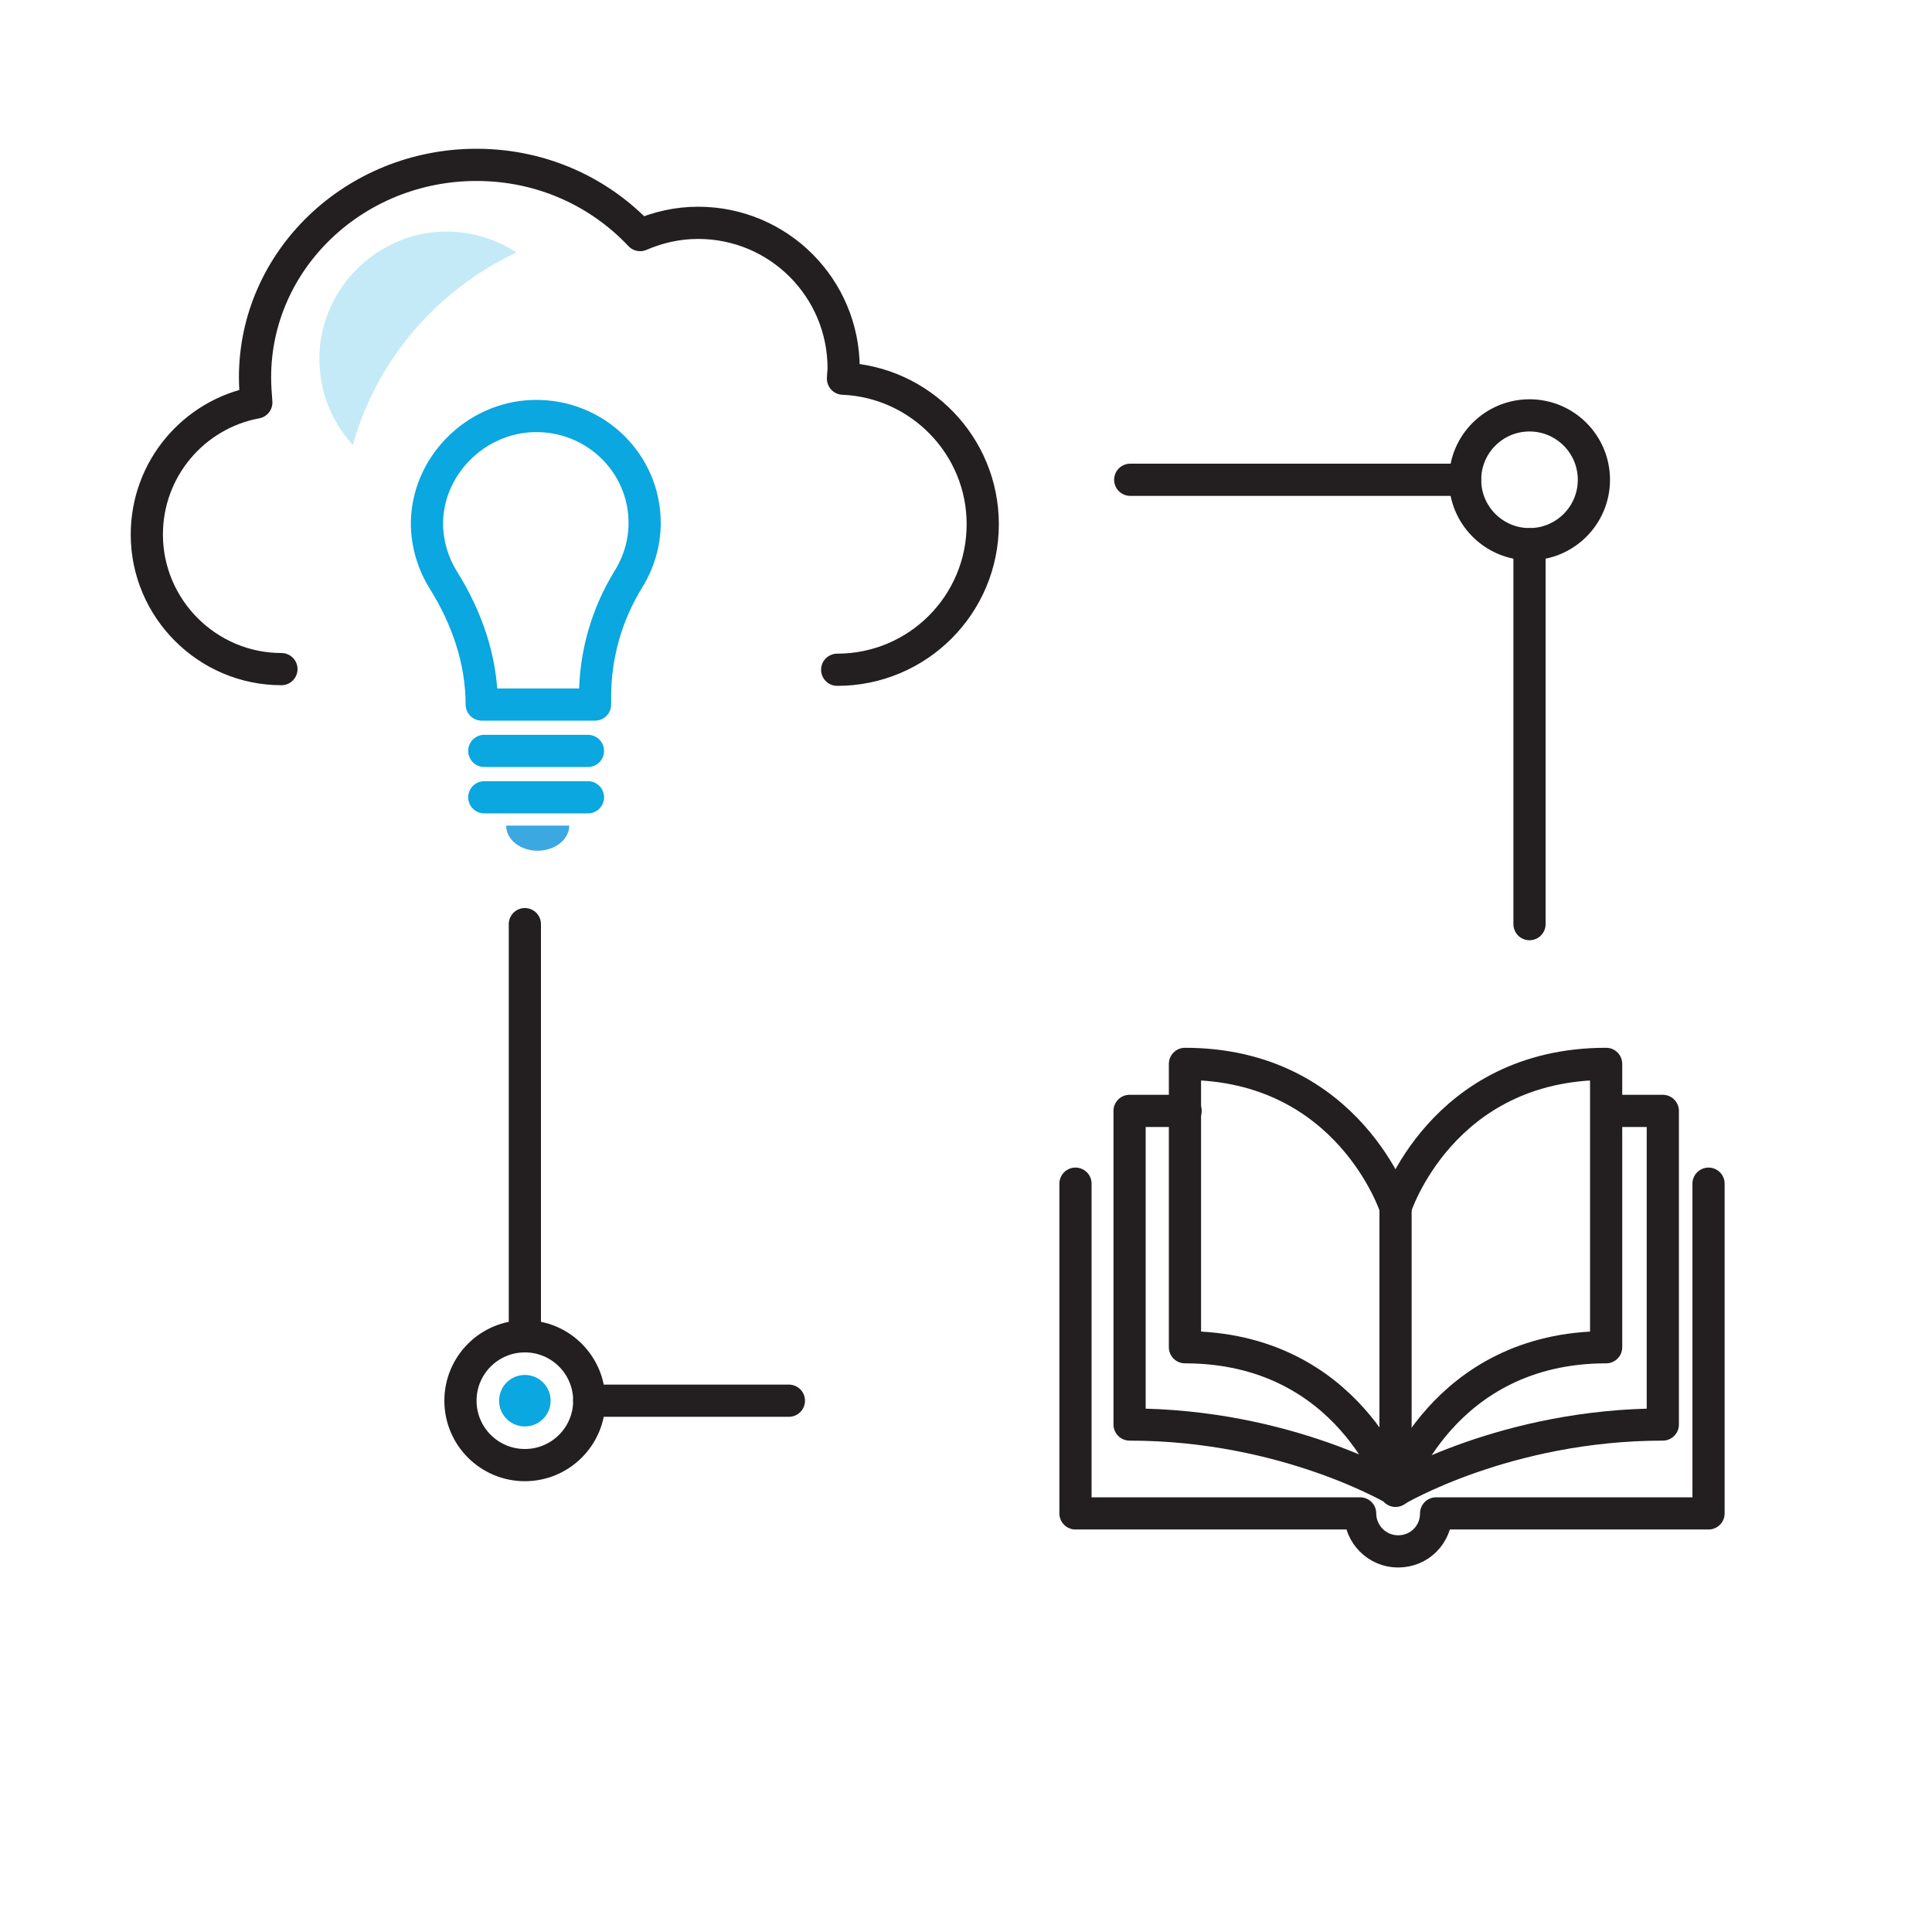 <?xml version="1.0" encoding="utf-8"?>
<!-- Generator: Adobe Illustrator 23.0.6, SVG Export Plug-In . SVG Version: 6.00 Build 0)  -->
<svg version="1.1" id="Layer_1" xmlns="http://www.w3.org/2000/svg" xmlns:xlink="http://www.w3.org/1999/xlink" x="0px" y="0px"
	 viewBox="0 0 300 300" style="enable-background:new 0 0 300 300;" xml:space="preserve">
<style type="text/css">
	.st0{fill:none;stroke:#231F20;stroke-width:5;stroke-linecap:round;stroke-linejoin:round;stroke-miterlimit:10;}
	.st1{opacity:0.24;fill:#0AA7E0;enable-background:new    ;}
	.st2{fill:#0AA7E0;}
	.st3{fill:none;stroke:#0AA7E0;stroke-width:5;stroke-linecap:round;stroke-linejoin:round;stroke-miterlimit:10;}
	.st4{fill:#3BA8E2;}
</style>
<path class="st0" d="M130,104c12.5,0,22.6-10.1,22.6-22.6c0-12.2-9.7-22.1-21.7-22.6c0-0.5,0.1-1.1,0.1-1.6
	c0-12.5-10.1-22.6-22.6-22.6c-3.2,0-6.2,0.7-9,1.9C93.1,29.8,84.1,25.6,74,25.6c-19,0-34.4,14.8-34.4,33c0,1.3,0.1,2.6,0.2,3.9
	c-9.7,1.8-17,10.3-17,20.5c0,11.5,9.4,20.9,20.9,20.9"/>
<circle class="st0" cx="237.5" cy="74.5" r="10"/>
<circle class="st0" cx="81.5" cy="217.5" r="10"/>
<line class="st0" x1="227.5" y1="74.5" x2="175.5" y2="74.5"/>
<line class="st0" x1="237.5" y1="84.5" x2="237.5" y2="143.5"/>
<line class="st0" x1="81.5" y1="207.5" x2="81.5" y2="143.5"/>
<line class="st0" x1="91.5" y1="217.5" x2="122.5" y2="217.5"/>
<g>
	<path class="st1" d="M80.2,39.2c-3.7-2.4-8.3-3.7-13.2-3.1c-9,1.1-16.3,8.4-17.3,17.5c-0.6,6,1.4,11.5,5.1,15.5
		C58.5,55.8,67.9,45,80.2,39.2z"/>
</g>
<circle class="st2" cx="81.5" cy="217.5" r="4"/>
<path class="st0" d="M167,183.8V235h44.2c0,3.2,2.6,5.9,5.9,5.9s5.9-2.6,5.9-5.9h42.3v-51.2"/>
<g>
	<path class="st3" d="M100.1,81.2c0-9.3-7.7-16.8-17.2-16.6c-9.2,0.2-16.8,8-16.6,17.1c0.1,3,1,5.9,2.5,8.3c3.7,5.9,6,12.5,6,19.4v0
		h17.6v-1.2c0-6.5,1.8-12.8,5.2-18.3C99.2,87.3,100.1,84.3,100.1,81.2z"/>
	<line class="st3" x1="75.2" y1="116.6" x2="91.3" y2="116.6"/>
	<line class="st3" x1="75.2" y1="123.8" x2="91.3" y2="123.8"/>
	<path class="st4" d="M88.4,128.2c0,2.1-2.2,3.9-4.9,3.9c-2.7,0-4.9-1.7-4.9-3.9"/>
</g>
<g>
	<path class="st0" d="M184.1,172.5h-8.7v48.7c24.4,0,41.4,10.2,41.4,10.2s17.1-10.2,41.4-10.2v-48.7h-8.7"/>
	<path class="st0" d="M249.4,209.2c-25.5,0-32.7,22.3-32.7,22.3s-7.1-22.3-32.7-22.3v-44c25.5,0,32.7,22.3,32.7,22.3
		s7.1-22.3,32.7-22.3V209.2z"/>
	<line class="st0" x1="216.7" y1="187.5" x2="216.7" y2="231.4"/>
</g>
</svg>
